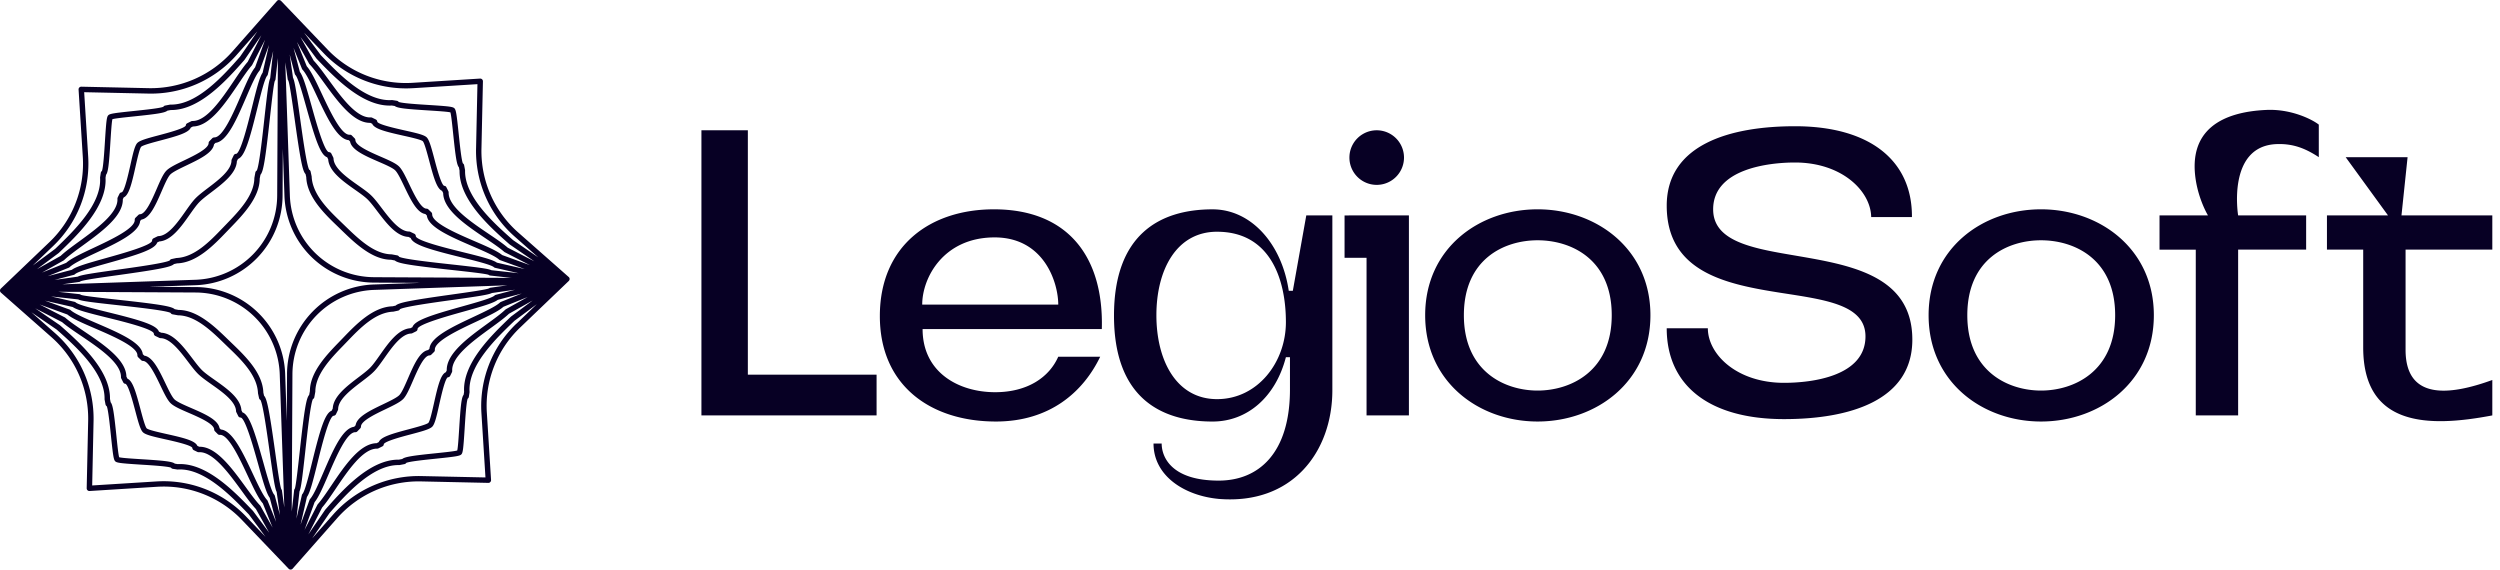 <svg width="158" height="36" viewBox="0 0 158 36" fill="none" xmlns="http://www.w3.org/2000/svg"><g clip-path="url(#a)" fill="#070024"><path d="m35.942 17.507-3.191-2.815a6.85 6.85 0 0 1-2.323-5.297l.093-4.255a.17.17 0 0 0-.053-.127.17.17 0 0 0-.13-.047l-4.249.267a6.85 6.85 0 0 1-5.388-2.105L17.76.053C17.726.02 17.68.011 17.632 0a.17.17 0 0 0-.125.058l-2.815 3.191a6.89 6.89 0 0 1-5.297 2.323L5.14 5.479a.17.17 0 0 0-.174.183l.267 4.249a6.85 6.85 0 0 1-2.105 5.388l-3.075 2.94a.18.18 0 0 0-.053.127c0 .049.022.094.058.126l3.191 2.814a6.85 6.85 0 0 1 2.323 5.298l-.093 4.254c0 .049.019.094.053.127a.17.17 0 0 0 .13.047l4.249-.267a6.84 6.84 0 0 1 5.388 2.105l2.943 3.074a.17.17 0 0 0 .124.053h.003a.17.17 0 0 0 .126-.058l2.815-3.191a6.87 6.87 0 0 1 5.297-2.323l4.254.093c.057.005.094-.02.127-.054a.17.17 0 0 0 .047-.13l-.266-4.248a6.84 6.84 0 0 1 2.104-5.386l3.074-2.944A.18.18 0 0 0 36 17.63a.17.17 0 0 0-.058-.125zM15.917 4.132a.2.2 0 0 0 .023-.034l.814-1.587-.633 1.748c-.264.317-.55.98-.879 1.744-.487 1.132-1.154 2.681-1.693 2.681h-.006c-.044.005-.095.018-.127.052l-.182.188a.17.17 0 0 0-.049.118c-.002.354-.899.784-1.553 1.098-.493.236-.92.44-1.12.649-.203.21-.393.646-.61 1.15-.29.67-.69 1.586-1.047 1.599a.17.17 0 0 0-.114.05l-.176.173a.17.17 0 0 0-.05.133c.033.536-1.49 1.251-2.603 1.773-.76.356-1.418.667-1.727.944l-1.53.617 1.363-.766.034-.025c.276-.265.703-.575 1.156-.905 1.21-.88 2.581-1.878 2.554-2.94l.057-.116c.328-.14.505-.86.75-1.962.108-.478.255-1.133.354-1.237.099-.102.743-.273 1.213-.397 1.084-.287 1.79-.49 1.923-.818l.135-.068c1.068-.015 2.024-1.433 2.87-2.684.309-.458.6-.89.85-1.173zm.484.328a.2.2 0 0 0 .033-.055l.568-1.567-.405 1.76c-.193.268-.38 1.007-.665 2.158-.249 1.011-.713 2.894-1.005 2.967a.17.17 0 0 0-.158.097l-.123.254a.2.2 0 0 0-.017.074c-.003.608-.826 1.234-1.488 1.735-.307.234-.597.454-.795.66-.2.208-.41.507-.633.824-.482.684-1.082 1.534-1.696 1.555a.2.2 0 0 0-.07.018l-.242.119a.17.17 0 0 0-.094.162c-.064.294-1.92.812-2.917 1.09-1.15.322-1.888.536-2.15.74l-1.524.402 1.325-.533a.2.2 0 0 0 .055-.034c.256-.245.938-.566 1.66-.905 1.35-.633 2.742-1.287 2.798-2.021l.084-.082c.536-.09.912-.957 1.276-1.797.188-.434.384-.884.543-1.05.158-.162.597-.372 1.022-.576.82-.392 1.667-.798 1.742-1.33l.093-.096c.735-.083 1.348-1.507 1.943-2.885.313-.728.608-1.414.842-1.678zm.485.328a.2.2 0 0 0 .039-.076l.342-1.49-.191 1.727c-.098.209-.176.819-.363 2.508-.133 1.215-.334 3.039-.486 3.324a.17.17 0 0 0-.088.118l-.064.35c-.006 1.097-.98 2.102-1.762 2.91l-.256.265c-.787.82-1.767 1.84-2.909 1.882l-.306.066a.17.17 0 0 0-.117.09c-.281.162-2.09.414-3.297.582-1.693.237-2.306.334-2.513.44l-1.467.208 1.222-.323a.2.2 0 0 0 .075-.043c.174-.166 1.167-.443 2.042-.688 1.987-.555 3.01-.886 3.15-1.314l.13-.064c.766-.055 1.382-.927 1.926-1.699.215-.305.419-.594.6-.782.181-.187.46-.4.757-.624.746-.566 1.588-1.208 1.621-1.967l.07-.142c.424-.153.727-1.192 1.224-3.209.216-.876.46-1.87.62-2.05m.484.327a.2.2 0 0 0 .043-.094l.15-1.35-.044 8.68a5.35 5.35 0 0 1-5.178 5.332l-8.403.288 1.061-.15c.036-.005.054-.01.079-.034.158-.087 1.402-.261 2.4-.4 2.588-.363 3.33-.509 3.518-.697l.197-.044c1.25-.042 2.328-1.164 3.113-1.982l.254-.264c.781-.807 1.852-1.911 1.855-3.114l.047-.242c.182-.192.308-.937.593-3.547.11-.995.245-2.234.315-2.379zm.772 18.536-.016 2.96-.102-2.959a5.69 5.69 0 0 0-5.672-5.509l-2.96-.015 2.959-.102a5.69 5.69 0 0 0 5.509-5.672l.015-2.96.102 2.958a5.69 5.69 0 0 0 5.672 5.51l2.96.015-2.958.102a5.69 5.69 0 0 0-5.51 5.672m5.509-6.132a5.345 5.345 0 0 1-5.33-5.178l-.289-8.403.15 1.061c.005.036.01.054.034.079.087.158.261 1.402.401 2.402.365 2.616.507 3.342.696 3.52l.044.193c.043 1.25 1.165 2.33 1.984 3.115l.262.254c.807.78 1.911 1.852 3.114 1.855l.242.047c.192.182.937.307 3.547.593.996.11 2.236.244 2.379.315q.041.035.094.042l1.352.15-8.683-.045zm-11.3.968a5.347 5.347 0 0 1 5.331 5.178l.289 8.404-.15-1.062c-.005-.036-.01-.053-.034-.078-.087-.159-.261-1.402-.4-2.401-.363-2.588-.509-3.33-.697-3.518l-.044-.197c-.042-1.25-1.165-2.327-1.984-3.114l-.262-.253c-.807-.783-1.911-1.854-3.116-1.857l-.241-.047c-.193-.182-.938-.307-3.547-.593-.996-.11-2.235-.244-2.38-.315a.2.2 0 0 0-.093-.042l-1.352-.15 8.683.045zm6.24 12.497-.151 1.35.044-8.68a5.35 5.35 0 0 1 5.178-5.332l8.402-.288-1.059.15c-.036.005-.053.01-.078.033-.158.088-1.402.262-2.4.402-2.587.362-3.33.508-3.518.696l-.198.044c-1.25.042-2.325 1.163-3.113 1.982l-.254.263c-.782.808-1.853 1.912-1.856 3.116l-.047.242c-.182.193-.308.94-.593 3.547-.11.996-.245 2.235-.315 2.379a.2.2 0 0 0-.043.094zm12.463-13.908c-.208-.098-.819-.176-2.507-.363-1.216-.133-3.038-.334-3.323-.486a.17.17 0 0 0-.118-.086l-.35-.066c-1.097-.006-2.102-.98-2.91-1.762l-.264-.255c-.82-.787-1.84-1.768-1.883-2.908l-.066-.306a.17.17 0 0 0-.09-.118c-.162-.28-.413-2.089-.582-3.295-.237-1.695-.334-2.308-.441-2.515l-.209-1.468.323 1.225a.2.2 0 0 0 .043.075c.166.174.443 1.167.688 2.044.555 1.985.886 3.01 1.314 3.149l.065.13c.054.765.926 1.381 1.698 1.925.306.215.594.419.782.6.187.181.4.46.624.757.568.746 1.208 1.588 1.967 1.621l.143.07c.152.424 1.191.727 3.208 1.224.877.216 1.87.461 2.05.62a.2.2 0 0 0 .075.039l1.488.341-1.725-.19zM4.95 18.929c.209.097.819.176 2.508.36 1.215.134 3.039.335 3.324.487a.17.17 0 0 0 .118.088l.35.064c1.097.006 2.102.98 2.91 1.763l.263.254c.82.787 1.84 1.767 1.882 2.909l.066.305a.17.17 0 0 0 .09.118c.162.28.415 2.09.583 3.296.236 1.694.334 2.307.44 2.514l.209 1.468-.325-1.225a.2.2 0 0 0-.042-.075c-.166-.174-.444-1.167-.688-2.043-.556-1.987-.886-3.011-1.315-3.15l-.064-.131c-.055-.767-.927-1.382-1.698-1.926-.306-.215-.594-.418-.781-.599-.187-.18-.4-.46-.624-.756-.568-.746-1.208-1.59-1.968-1.623l-.143-.069c-.152-.425-1.192-.727-3.208-1.224-.877-.217-1.871-.461-2.05-.62a.2.2 0 0 0-.075-.039l-1.488-.342 1.725.191zm13.979 12.125c.097-.208.175-.819.362-2.507.133-1.216.334-3.038.486-3.325a.17.17 0 0 0 .088-.117l.064-.352c.006-1.098.98-2.103 1.763-2.91l.255-.265c.787-.819 1.768-1.84 2.908-1.88l.305-.066a.17.17 0 0 0 .118-.091c.28-.162 2.089-.414 3.296-.582 1.694-.237 2.307-.334 2.514-.44l1.468-.21-1.225.325a.2.2 0 0 0-.075.043c-.174.166-1.167.443-2.042.688-1.987.555-3.01.886-3.15 1.314l-.13.065c-.766.054-1.382.926-1.926 1.698-.215.306-.419.594-.6.782-.181.187-.46.4-.757.624-.746.568-1.588 1.208-1.621 1.967l-.07.143c-.424.152-.727 1.191-1.224 3.208-.216.877-.46 1.87-.62 2.05a.2.2 0 0 0-.038.075l-.342 1.49.191-1.727zM31.404 16.6c-.268-.193-1.007-.381-2.158-.665-1.011-.25-2.895-.713-2.967-1.005a.17.17 0 0 0-.097-.159l-.254-.122a.2.2 0 0 0-.074-.017c-.608-.003-1.234-.827-1.736-1.488-.233-.308-.453-.598-.66-.795-.207-.201-.507-.411-.823-.634-.684-.481-1.534-1.082-1.556-1.695a.2.2 0 0 0-.017-.07l-.12-.242c-.03-.063-.093-.093-.16-.094-.296-.065-.813-1.92-1.09-2.915-.322-1.151-.535-1.888-.74-2.152l-.402-1.524.533 1.323q.012.031.034.055c.245.256.566.938.905 1.66.634 1.35 1.288 2.742 2.022 2.798l.081.084c.09.534.957.912 1.797 1.276.434.188.884.384 1.05.543.164.158.374.597.578 1.022.393.82.798 1.667 1.331 1.742l.096.093c.081.735 1.507 1.348 2.885 1.943.726.313 1.413.608 1.678.842a.2.2 0 0 0 .055.033l1.568.567-1.76-.404M4.596 19.403c.268.193 1.007.382 2.158.666 1.011.25 2.895.714 2.967 1.005 0 .068.036.129.097.159l.254.122q.036.017.074.017c.608.003 1.234.827 1.736 1.488.234.308.453.598.66.796s.507.41.822.633c.683.481 1.535 1.082 1.555 1.697a.14.14 0 0 0 .02.07l.118.24a.17.17 0 0 0 .16.094c.295.065.813 1.92 1.092 2.917.321 1.151.534 1.888.738 2.152l.403 1.522-.533-1.323a.2.2 0 0 0-.034-.055c-.245-.256-.566-.938-.905-1.66-.634-1.35-1.288-2.742-2.021-2.798l-.082-.083c-.09-.537-.957-.913-1.797-1.277-.434-.188-.885-.384-1.05-.543-.162-.158-.372-.597-.576-1.022-.394-.82-.798-1.667-1.332-1.742l-.095-.093c-.082-.735-1.507-1.348-2.886-1.943-.727-.313-1.414-.608-1.678-.842a.2.2 0 0 0-.054-.033L2.838 19l1.761.404zm14.805 12c.193-.267.383-1.006.667-2.157.249-1.011.713-2.895 1.005-2.967.064-.006.128-.036.158-.097l.122-.254a.2.2 0 0 0 .018-.074c.003-.608.826-1.234 1.488-1.736.307-.233.597-.453.795-.66.2-.207.41-.507.634-.823.48-.684 1.081-1.534 1.695-1.556a.2.2 0 0 0 .07-.017l.242-.12a.17.17 0 0 0 .095-.16c.065-.296 1.92-.813 2.917-1.092 1.151-.322 1.888-.535 2.15-.739l1.523-.403-1.324.533a.2.2 0 0 0-.055.035c-.255.244-.937.566-1.66.905-1.349.633-2.743 1.287-2.8 2.02l-.083.082c-.536.09-.912.957-1.276 1.797-.188.435-.384.885-.543 1.05-.158.163-.597.373-1.022.577-.82.393-1.667.798-1.742 1.331l-.093.096c-.735.081-1.348 1.507-1.943 2.885-.313.728-.608 1.415-.842 1.678a.2.2 0 0 0-.033.055l-.569 1.568.405-1.761zm12.34-15.28c-.317-.264-.98-.55-1.744-.879-1.137-.49-2.694-1.159-2.683-1.7a.18.18 0 0 0-.052-.127l-.188-.182a.17.17 0 0 0-.118-.048c-.354-.002-.784-.899-1.097-1.554-.237-.494-.44-.921-.648-1.12-.21-.202-.646-.392-1.152-.612-.669-.29-1.586-.688-1.598-1.046a.17.17 0 0 0-.05-.114l-.173-.176a.16.16 0 0 0-.133-.05c-.532.047-1.252-1.49-1.774-2.602-.356-.758-.666-1.417-.944-1.726l-.618-1.532.765 1.364q.011.02.026.035c.265.276.575.702.904 1.155.882 1.211 1.877 2.578 2.942 2.556l.116.057c.141.328.86.505 1.962.751.478.107 1.134.254 1.237.353.102.099.273.743.399 1.214.287 1.083.49 1.789.818 1.922l.07.135c.015 1.068 1.432 2.025 2.685 2.87.458.309.89.599 1.173.85q.016.014.035.023l1.588.816-1.748-.635zM4.258 19.877c.316.263.98.549 1.743.878 1.137.49 2.694 1.159 2.682 1.7 0 .047.017.094.052.127l.188.182a.17.17 0 0 0 .117.048c.355.002.784.899 1.098 1.555.237.493.44.92.65 1.12.21.203.645.393 1.15.61.67.29 1.586.69 1.598 1.047a.17.17 0 0 0 .05.114l.173.176a.17.17 0 0 0 .133.05c.543-.04 1.252 1.49 1.774 2.602.356.759.666 1.417.944 1.726l.618 1.532-.766-1.364a.2.2 0 0 0-.025-.035c-.265-.276-.575-.702-.905-1.155-.873-1.2-1.86-2.556-2.911-2.556h-.03l-.118-.057c-.141-.328-.86-.505-1.962-.751-.478-.107-1.133-.254-1.237-.353-.102-.099-.273-.743-.397-1.214-.287-1.083-.49-1.789-.818-1.922l-.07-.135c-.015-1.068-1.433-2.024-2.686-2.87-.457-.309-.889-.599-1.173-.85a.2.2 0 0 0-.034-.023l-1.589-.816zm15.62 11.865c.263-.317.549-.98.878-1.744.488-1.133 1.154-2.682 1.694-2.682h.006a.17.17 0 0 0 .127-.052l.182-.188a.17.17 0 0 0 .048-.117c.002-.355.899-.785 1.555-1.098.493-.237.918-.44 1.12-.65.201-.21.391-.645.61-1.15.29-.67.688-1.586 1.045-1.598a.18.18 0 0 0 .115-.049l.175-.172a.17.17 0 0 0 .05-.134c-.033-.536 1.49-1.251 2.604-1.773.759-.356 1.417-.665 1.726-.944l1.532-.618-1.366.765-.034.025c-.276.265-.703.576-1.156.905-1.21.881-2.581 1.879-2.555 2.94l-.056.116c-.328.142-.505.86-.751 1.962-.107.478-.254 1.134-.353 1.237-.099.102-.743.273-1.214.399-1.083.287-1.789.49-1.922.818l-.135.07c-1.068.015-2.024 1.433-2.87 2.686-.309.457-.599.889-.85 1.172a.2.2 0 0 0-.023.035l-.814 1.588.635-1.748zM32.08 15.645c-.3-.26-.733-.553-1.192-.862-1.137-.768-2.555-1.723-2.534-2.622a.2.2 0 0 0-.02-.082l-.121-.241a.15.15 0 0 0-.142-.093c-.188-.08-.467-1.129-.616-1.692-.204-.771-.328-1.215-.49-1.373-.165-.159-.617-.265-1.401-.44-.572-.13-1.636-.366-1.72-.544a.17.17 0 0 0-.098-.148l-.225-.11a.2.2 0 0 0-.087-.018c-.908.052-1.888-1.312-2.689-2.413-.33-.453-.643-.883-.919-1.174l-.84-1.498 1.022 1.374c1.168 1.22 2.936 3.058 4.755 2.96l.186.03c.163.135.675.19 2.127.28.54.035 1.202.076 1.39.123.054.185.121.84.176 1.372.15 1.437.223 1.943.363 2.103l.039.212c-.027 1.844 1.96 3.596 3.164 4.657l1.56 1.068-1.693-.869zM15.645 3.92c-.26.3-.553.733-.862 1.192-.762 1.13-1.71 2.534-2.603 2.534h-.019a.2.2 0 0 0-.082.02l-.241.121c-.058.03-.093.077-.093.142-.08.188-1.129.465-1.692.616-.771.204-1.215.328-1.373.49-.159.165-.267.617-.44 1.401-.13.572-.366 1.636-.544 1.719a.17.17 0 0 0-.147.097l-.11.226a.2.2 0 0 0-.017.086c.057.892-1.312 1.888-2.413 2.69-.454.33-.883.642-1.175.918l-1.497.84L3.71 15.99c1.22-1.168 3.061-2.93 2.96-4.754l.03-.187c.136-.163.19-.674.281-2.126.035-.54.076-1.203.123-1.391.185-.053.84-.12 1.373-.176 1.437-.149 1.942-.222 2.102-.362l.211-.04h.038c1.83 0 3.566-1.969 4.62-3.165l1.068-1.56-.869 1.693zM3.92 20.355c.3.26.733.553 1.192.862 1.137.768 2.555 1.724 2.534 2.622q0 .043.02.082l.121.241c.03.058.077.093.142.093.188.08.465 1.129.616 1.692.204.771.328 1.215.49 1.373.165.159.617.267 1.401.442.572.128 1.636.366 1.719.541a.17.17 0 0 0 .097.15l.226.11a.2.2 0 0 0 .086.017c.884-.06 1.888 1.314 2.69 2.413.329.453.64.883.918 1.174l.84 1.498-1.023-1.374c-1.137-1.187-2.839-2.963-4.61-2.963q-.073-.001-.145.004l-.186-.03c-.164-.134-.675-.19-2.127-.28-.54-.035-1.203-.075-1.39-.123-.054-.185-.121-.838-.176-1.372-.15-1.436-.223-1.943-.363-2.103l-.04-.211c.026-1.843-1.96-3.596-3.165-4.658l-1.559-1.068 1.692.87zM20.355 32.08c.26-.3.553-.733.862-1.192.762-1.13 1.71-2.534 2.603-2.534h.019a.2.2 0 0 0 .082-.02l.241-.121a.15.15 0 0 0 .093-.142c.08-.188 1.129-.467 1.692-.616.771-.204 1.215-.328 1.373-.49.159-.165.267-.617.44-1.401.13-.572.366-1.636.543-1.719a.17.17 0 0 0 .15-.097l.11-.226a.2.2 0 0 0 .017-.086c-.055-.892 1.312-1.888 2.413-2.688.453-.33.883-.643 1.174-.919l1.496-.839-1.372 1.021c-1.22 1.168-3.06 2.931-2.96 4.756l-.03.187c-.135.163-.19.674-.28 2.126-.035.54-.076 1.203-.123 1.391-.185.054-.84.12-1.374.176-1.436.147-1.941.223-2.101.362l-.212.041h-.037c-1.83 0-3.566 1.968-4.62 3.165l-1.068 1.56.869-1.694zm5.758-26.507 4.061-.254-.087 4.068a7.2 7.2 0 0 0 2.438 5.562l1.493 1.316-1.592-1.09c-1.148-1.013-3.069-2.707-3.033-4.399q0-.017-.003-.036l-.058-.302a.17.17 0 0 0-.077-.113c-.094-.207-.197-1.214-.268-1.888-.131-1.274-.17-1.496-.27-1.594-.101-.097-.327-.127-1.615-.208-.68-.042-1.693-.107-1.905-.193a.18.18 0 0 0-.114-.072l-.28-.044q-.018-.003-.037-.002c-1.67.107-3.378-1.674-4.491-2.838L19.22 2.07l1.237 1.292a7.2 7.2 0 0 0 5.656 2.21zm-22.75 9.972a7.2 7.2 0 0 0 2.21-5.656L5.32 5.827l4.068.088a7.21 7.21 0 0 0 5.562-2.438l1.317-1.495-1.091 1.595C14.171 4.714 12.5 6.61 10.825 6.61h-.049q-.017 0-.036.003l-.302.058a.17.17 0 0 0-.113.077c-.206.094-1.212.197-1.887.268-1.273.132-1.497.17-1.595.27-.097.102-.127.327-.208 1.615-.042.679-.107 1.693-.193 1.905a.18.18 0 0 0-.072.115l-.044.279q-.003.019-.002.037c.105 1.672-1.676 3.378-2.838 4.492L2.07 16.782zm6.979 14.868q-.226 0-.455.014l-4.061.254.087-4.068a7.2 7.2 0 0 0-2.438-5.562l-1.493-1.317 1.593 1.09c1.148 1.012 3.07 2.708 3.033 4.398q0 .019.003.036l.058.303q.017.074.077.113c.094.205.198 1.213.268 1.888.132 1.273.17 1.496.27 1.593.102.097.328.127 1.615.209.68.042 1.694.106 1.906.192a.18.18 0 0 0 .114.073l.28.043q.018.004.037.002c1.66-.105 3.378 1.675 4.491 2.838l1.054 1.416-1.237-1.292a7.2 7.2 0 0 0-5.204-2.223zm22.294-9.957a7.2 7.2 0 0 0-2.21 5.657l.255 4.061-4.068-.087a7.24 7.24 0 0 0-5.562 2.438l-1.317 1.494 1.091-1.593c1.002-1.137 2.675-3.033 4.35-3.033h.049q.016 0 .036-.003l.302-.058a.17.17 0 0 0 .113-.077c.206-.094 1.212-.197 1.887-.268 1.273-.131 1.496-.17 1.595-.27.097-.101.127-.327.208-1.615.043-.68.107-1.693.193-1.905a.18.18 0 0 0 .072-.114l.044-.28q.003-.018.002-.037c-.105-1.672 1.676-3.378 2.838-4.491l1.416-1.054-1.292 1.237zm14.63 3.223H55.4v2.575H44.33V8.234h2.934V23.68zm15.548-10.45c4.685 0 6.95 3.012 6.821 7.568H58.308c0 2.753 2.292 3.99 4.583 3.99 2.059 0 3.423-.953 3.989-2.24h2.652c-1.08 2.24-3.193 4.093-6.59 4.093-4.144 0-7.362-2.291-7.335-6.718.025-4.402 3.192-6.693 7.207-6.693m4.068 6.023c0-1.364-.876-4.273-4.068-4.248s-4.53 2.548-4.53 4.248zm15.675-5.637h1.648v11.043c0 3.887-2.523 7.258-7.182 6.873-2.188-.206-4.12-1.468-4.12-3.5h.515c0 .875.642 2.343 3.603 2.343 2.523 0 4.505-1.726 4.505-5.767v-2.033h-.257c-.643 2.496-2.42 4.067-4.634 4.067-3.371 0-6.23-1.596-6.23-6.693s2.857-6.718 6.23-6.718c2.445 0 4.377 2.188 4.815 5.149h.257zm-5.638 1.03c-2.575 0-3.835 2.42-3.835 5.277s1.26 5.303 3.835 5.303 4.35-2.343 4.35-4.864c0-2.78-1.03-5.715-4.35-5.715zm12.124-1.03v12.639h-2.677v-9.963h-1.39v-2.676zm-3.76-3.656a1.725 1.725 0 1 1 3.45 0 1.725 1.725 0 0 1-3.45 0m19.024 9.963c0 4.221-3.423 6.718-7.13 6.718-3.708 0-7.106-2.497-7.106-6.718 0-4.222 3.398-6.693 7.106-6.693s7.13 2.496 7.13 6.693m-2.445 0c0-3.552-2.575-4.736-4.685-4.736-2.111 0-4.66 1.184-4.66 4.736s2.576 4.762 4.66 4.762 4.685-1.21 4.685-4.762m3.474.823h2.6c0 1.648 1.827 3.45 4.814 3.45 1.698 0 5.148-.386 5.148-2.934 0-2.007-2.548-2.316-5.354-2.754-3.423-.54-7.207-1.287-7.207-5.509 0-3.86 3.99-5.02 8.109-5.02 4.686 0 7.414 2.137 7.388 5.742h-2.575c-.025-1.648-1.854-3.45-4.814-3.45-1.699 0-5.174.412-5.174 2.96 0 1.93 2.24 2.42 4.815 2.858 3.551.617 7.773 1.159 7.773 5.38 0 3.86-3.99 5.02-8.109 5.02-4.711 0-7.414-2.111-7.414-5.741zm30.787-.823c0 4.221-3.423 6.718-7.13 6.718s-7.105-2.497-7.105-6.718c0-4.222 3.398-6.693 7.105-6.693s7.13 2.496 7.13 6.693m-2.445 0c0-3.552-2.574-4.736-4.685-4.736s-4.659 1.184-4.659 4.736 2.575 4.762 4.659 4.762 4.685-1.21 4.685-4.762m12.87-12.048v2.059c-.823-.541-1.621-.875-2.703-.824-3.115.154-2.395 4.506-2.395 4.506h4.298v2.162h-4.298v10.477h-2.677V15.777h-2.291v-2.162h3.063s-.566-.927-.773-2.24c-.489-3.14 1.621-4.298 4.453-4.427 1.597-.076 2.934.618 3.322.927zm5.225 5.741h5.741v2.162h-5.482v6.332c0 3.166 2.729 2.91 5.482 1.906v2.239c-4.041.771-8.16.721-8.16-4.298v-6.179h-2.291v-2.162h3.86l-2.676-3.68h3.912z"/></g><defs><clipPath id="a"><path fill="#fff" d="M0 0h157.513v36H0z"/></clipPath></defs></svg>